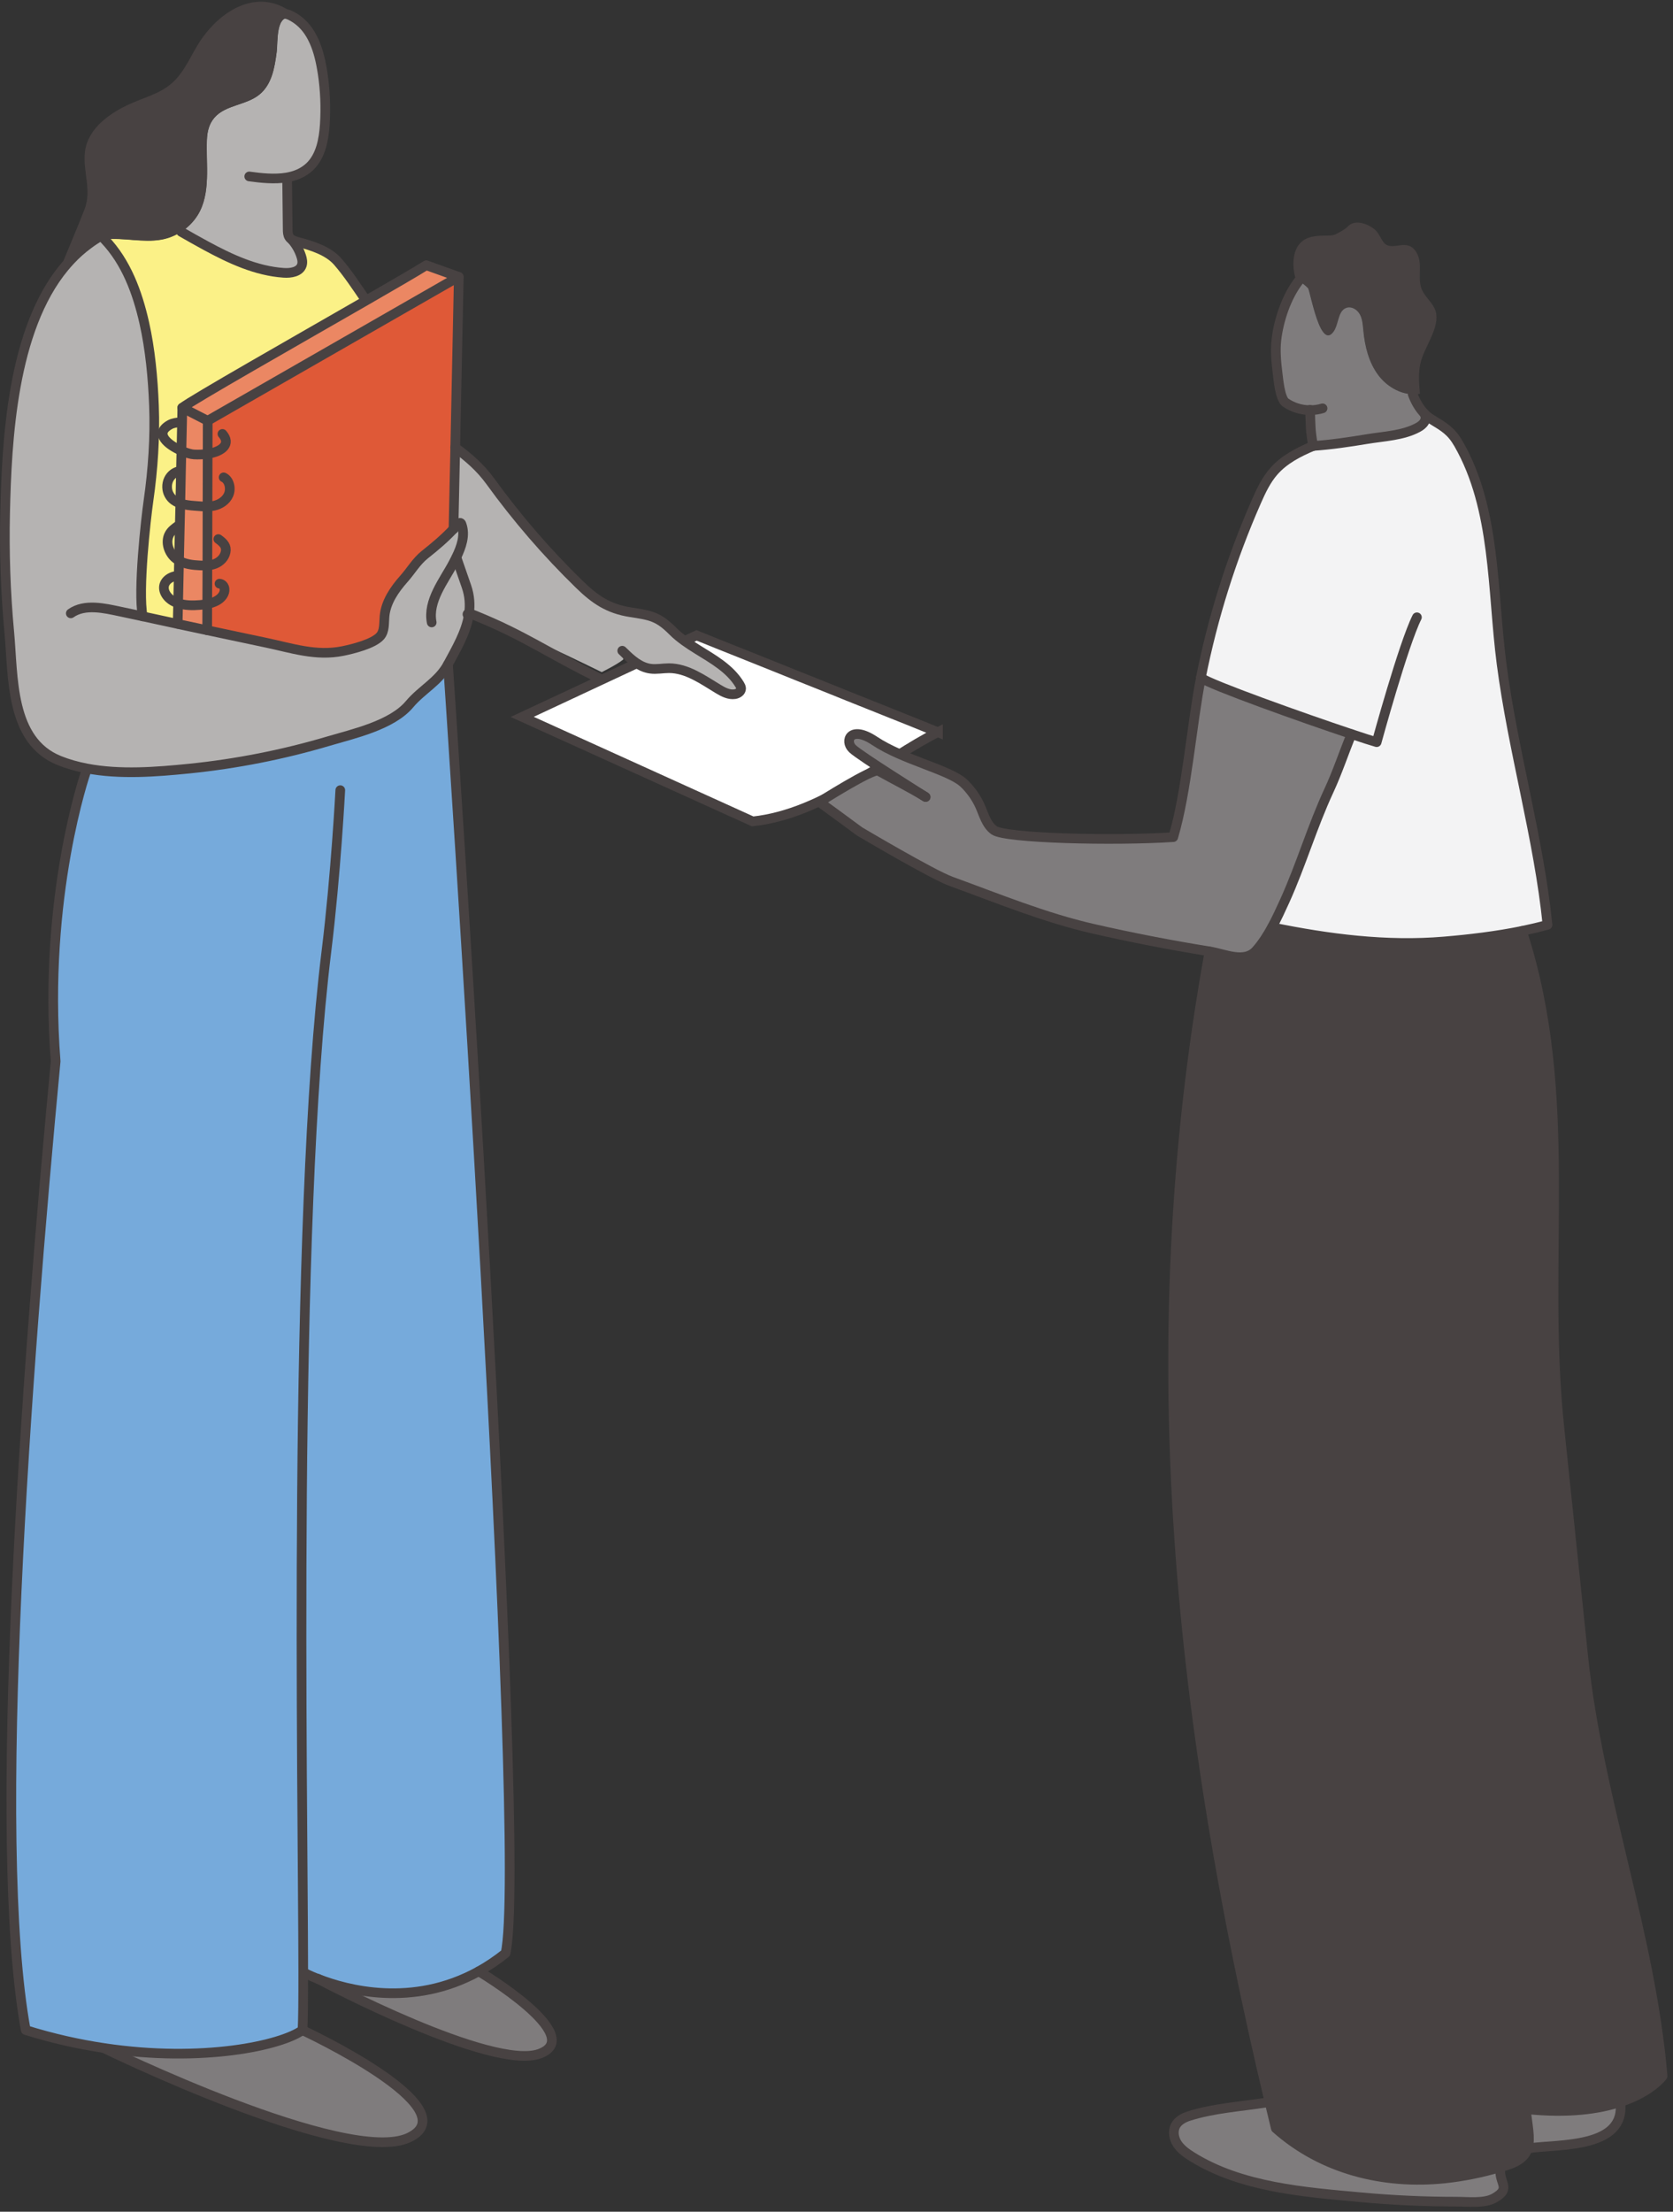 <svg width="174" height="230" viewBox="0 0 174 230" fill="none" xmlns="http://www.w3.org/2000/svg">
<rect x="0" y="0" width="174" height="230" fill="#333333" stroke="none"/>
<g clip-path="url(#clip0_3994_7275)">
<path d="M97.558 76.131C91.95 78.912 85.758 84.614 78.281 85.418L54.313 74.55L72.451 66.074L72.726 66.188L74.18 66.771L74.555 66.925L76.15 67.561L76.538 67.715L78.113 68.345L80.123 69.149L80.472 69.29L81.993 69.9L82.421 70.074L83.909 70.67L84.117 70.751L85.423 71.273L85.691 71.381L87.025 71.917L87.567 72.138L88.887 72.667L89.323 72.841L90.663 73.377L91.353 73.652L92.76 74.215L92.894 74.269L94.335 74.845L94.924 75.079L97.558 76.151V76.131Z" fill="white" stroke="#484242" stroke-width="1.005" stroke-miterlimit="10"/>
<path d="M156.089 225.355C154.179 225.918 152.223 226.327 150.24 226.534C143.901 227.184 137.522 225.61 132.691 221.321C132.47 220.403 132.249 219.485 132.028 218.568C122.908 180.194 118.205 140.875 125.79 98.943C127.371 99.198 129.428 100.216 130.634 98.856C131.264 98.145 131.807 97.308 132.282 96.43C138.159 97.63 144.182 98.413 150.199 97.904C152.833 97.677 155.64 97.348 158.294 96.805L158.32 96.939C163.835 114.053 160.337 130.918 162.16 148.346C162.991 156.32 163.821 164.286 164.652 172.26C166.193 187.055 171.661 201.153 172.907 215.894C172.907 215.894 171.762 217.522 168.512 218.594C166.301 219.325 163.125 219.8 158.682 219.331C158.856 221.013 159.198 222.36 158.883 223.392C158.642 224.162 158.032 224.759 156.692 225.174C156.491 225.241 156.283 225.302 156.082 225.362L156.089 225.355Z" fill="#484242"/>
<path d="M168.53 218.633C169.106 223.438 162.137 222.955 159.075 223.391H158.888C159.203 222.359 158.861 221.005 158.687 219.33C163.136 219.793 166.312 219.324 168.516 218.593L168.53 218.64V218.633Z" fill="#7F7C7D"/>
<path d="M140.558 76.341C135.473 74.639 125.884 71.215 124.886 70.478C126.139 64.186 128.075 58.028 130.662 52.152C131.151 51.04 131.674 49.928 132.471 49.016C133.55 47.783 135.057 47.006 136.572 46.376C138.461 46.249 140.337 45.968 142.2 45.659C143.895 45.378 145.952 45.297 147.48 44.46C147.741 44.319 147.989 44.145 148.143 43.89C148.297 43.642 148.331 43.301 148.17 43.053C148.391 43.267 148.626 43.462 148.894 43.622C150.187 44.413 150.904 44.802 151.681 46.148C155.581 52.936 155.159 61.385 156.157 69.031C157.336 78.09 160.023 87.169 160.934 96.175C160.077 96.409 159.199 96.617 158.294 96.804C155.634 97.347 152.834 97.682 150.2 97.903C144.183 98.413 138.16 97.635 132.283 96.429C132.786 95.511 133.215 94.56 133.623 93.669C135.325 89.923 136.471 85.95 138.206 82.217C139.084 80.321 139.741 78.344 140.525 76.415L140.545 76.348L140.558 76.341Z" fill="#F3F3F4"/>
<path d="M156.095 225.354C155.74 226.975 157.341 227.511 155.405 228.597C154.373 229.173 152.651 228.958 151.512 228.958C148.208 228.958 144.905 228.811 141.615 228.51C135.692 227.967 129.105 227.491 123.953 224.261C123.39 223.906 122.834 223.511 122.465 222.961C122.097 222.412 121.956 221.662 122.258 221.072C122.526 220.549 123.095 220.241 123.651 220.06C126.191 219.249 128.992 219.075 131.618 218.666L132.034 218.566C132.255 219.484 132.469 220.402 132.697 221.32C137.528 225.608 143.907 227.183 150.245 226.533C152.229 226.332 154.185 225.916 156.095 225.354Z" fill="#7F7C7D"/>
<path d="M149.376 32.66C149.61 34.282 148.13 36.124 147.748 37.719C147.493 38.771 147.587 39.87 147.681 40.949C147.433 40.996 147.178 41.009 146.93 41.002C145.55 40.956 144.21 40.145 143.366 39.019C142.367 37.692 141.959 36.011 141.804 34.355C141.751 33.793 141.717 33.21 141.456 32.714C141.195 32.218 140.605 31.836 140.069 32.004C139.03 32.332 139.319 34.041 138.481 34.737C137.697 35.394 137.04 33.558 136.605 31.97C136.33 30.965 136.136 30.06 136.055 29.973C135.781 29.665 135.439 29.424 135.084 29.203C134.977 29.136 134.869 29.069 134.762 29.009C134.36 27.782 134.193 25.069 136.491 24.613C137.556 24.398 138.407 24.613 138.91 24.365C139.412 24.117 139.995 23.762 140.163 23.574C140.833 22.811 142.099 23.186 142.903 23.802C143.707 24.419 143.647 25.524 144.659 25.591C145.269 25.631 145.905 25.363 146.488 25.544C147.225 25.772 147.594 26.61 147.661 27.373C147.728 28.137 147.587 28.921 147.741 29.678C147.982 30.871 149.208 31.468 149.383 32.667L149.376 32.66Z" fill="#484242"/>
<path d="M136.245 42.651C136.245 42.651 136.245 42.624 136.245 42.618V42.651C135.347 42.651 134.443 42.376 133.706 41.867C133.103 41.452 132.942 39.368 132.855 38.698C132.721 37.639 132.62 36.433 132.741 35.368C132.982 33.284 133.786 30.872 135.072 29.203C135.421 29.424 135.763 29.666 136.044 29.974C136.124 30.061 136.312 30.965 136.593 31.97C137.029 33.552 137.679 35.394 138.47 34.738C139.307 34.034 139.019 32.332 140.058 32.004C140.594 31.836 141.183 32.212 141.445 32.714C141.706 33.217 141.739 33.793 141.793 34.356C141.947 36.011 142.356 37.693 143.354 39.019C144.199 40.145 145.539 40.956 146.919 41.003C147.2 41.767 147.609 42.484 148.172 43.046C148.333 43.294 148.299 43.636 148.145 43.884C147.991 44.139 147.743 44.313 147.482 44.453C145.947 45.291 143.897 45.371 142.202 45.653C140.332 45.968 138.463 46.243 136.573 46.37C136.272 44.769 136.312 44.252 136.252 42.644L136.245 42.651Z" fill="#7F7C7D"/>
<path d="M96.265 82.881C96.024 82.72 89.498 78.64 88.674 77.869C87.803 77.058 88.453 75.376 90.952 77.038C93.974 79.048 98.698 80.027 100.212 81.42C100.902 82.057 101.512 82.915 101.9 83.759C102.302 84.637 102.564 85.756 103.395 86.345C104.567 87.183 115.837 87.464 122.022 87.055C123.422 82.372 123.952 75.269 124.903 70.472C125.901 71.215 135.49 74.639 140.575 76.335L140.555 76.402C139.765 78.331 139.115 80.315 138.237 82.204C136.502 85.936 135.349 89.91 133.654 93.656C133.245 94.547 132.816 95.505 132.314 96.416C131.838 97.294 131.295 98.132 130.666 98.842C129.453 100.202 127.402 99.183 125.821 98.929C121.767 98.279 117.74 97.495 113.747 96.584C108.641 95.418 103.85 93.434 98.932 91.645C96.949 90.922 89.417 86.453 89.417 86.453C88.674 85.89 85.25 83.397 85.25 83.397C85.25 83.397 90.825 79.846 91.381 80.154C93.029 81.072 94.657 81.883 96.272 82.861C96.279 82.861 96.285 82.868 96.292 82.874L96.265 82.881Z" fill="#7F7C7D"/>
<path d="M64.879 67.811L64.826 68.581C64.115 69.151 62.581 69.895 62.581 69.895C57.442 67.389 54.627 66.075 49.468 64.025C49.301 63.958 49.133 63.891 48.959 63.824C48.905 63.804 48.852 63.784 48.798 63.784C48.919 62.886 48.865 61.955 48.53 60.983C48.182 59.978 47.833 58.973 47.485 57.968L47.465 57.954C48.001 56.849 48.43 55.636 48.014 54.51C47.994 54.457 47.974 54.41 47.927 54.376C47.827 54.316 47.699 54.41 47.626 54.504C47.485 54.671 47.337 54.832 47.19 54.986L47.163 54.966L47.344 46.537C48.751 47.575 49.957 48.62 50.989 50.041C53.757 53.867 56.859 57.459 60.242 60.755C61.864 62.337 63.278 63.308 65.583 63.663C67.68 63.985 68.457 64.105 69.978 65.633C70.722 66.377 71.62 66.967 72.538 67.536C74.186 68.561 75.901 69.513 76.913 71.168C76.994 71.302 77.067 71.436 77.074 71.59C77.074 71.912 76.739 72.133 76.424 72.18C75.814 72.273 75.225 71.965 74.702 71.65C73.094 70.679 71.452 69.479 69.57 69.479C68.926 69.479 68.283 69.62 67.647 69.533C66.548 69.385 65.663 68.602 64.873 67.817L64.879 67.811Z" fill="#B5B3B2"/>
<path d="M49.786 204.998C49.786 204.998 61.117 211.745 56.118 213.568C51.187 215.364 33.592 206.057 33.089 205.789C36.031 206.934 42.885 208.817 49.786 204.998Z" fill="#7F7C7D"/>
<path d="M31.53 205.126C31.53 207.981 31.517 210.038 31.456 211.116C29.259 212.711 21.098 214.534 10.812 212.986C8.213 212.597 5.479 211.988 2.671 211.116C-0.94 191.491 2.738 142.51 5.78 110.374C4.434 93.167 8.916 80.315 8.916 80.315L8.99 79.913C12.481 80.59 16.307 80.275 19.704 79.933C24.582 79.438 29.44 78.479 34.143 77.086C36.736 76.315 40.75 75.437 42.593 73.24C43.879 71.712 45.621 70.888 46.586 69.099C46.586 69.099 54.962 192.757 52.57 203.136C51.645 203.873 50.714 204.496 49.782 205.012C42.881 208.832 36.026 206.955 33.085 205.803H33.078C32.133 205.434 31.597 205.14 31.597 205.14H31.53V205.126Z" fill="#76AADB"/>
<path d="M47.453 57.961L47.473 57.975C47.821 58.98 48.169 59.985 48.518 60.99C48.853 61.955 48.913 62.886 48.786 63.791C48.726 63.784 48.679 63.791 48.639 63.838C48.565 63.918 48.712 64.066 48.752 63.978C48.458 65.767 47.473 67.443 46.581 69.091C45.61 70.88 43.874 71.704 42.588 73.232C40.739 75.423 36.732 76.307 34.139 77.078C29.435 78.472 24.577 79.43 19.699 79.926C16.309 80.274 12.476 80.582 8.985 79.906C8.02 79.718 7.076 79.457 6.171 79.095C1.005 77.024 1.394 70.371 0.958 65.714C0.576 61.6 0.435 57.459 0.529 53.331C0.703 45.786 1.26 34.335 6.687 27.775C6.908 27.527 7.122 27.28 7.344 27.032C7.906 26.435 8.516 25.886 9.173 25.403C9.716 25.115 10.292 24.968 10.888 24.901C13.146 27.273 14.299 30.422 15.009 33.565C15.632 36.319 15.914 39.354 16.021 42.175C16.148 45.425 15.914 48.842 15.451 52.065C15.19 53.894 14.332 61.372 14.848 64.099C16.054 64.36 17.26 64.628 18.466 64.883C18.64 64.923 18.815 64.963 18.989 64.997C19.84 65.178 20.691 65.359 21.535 65.54C23.572 65.975 25.609 66.404 27.646 66.833C30.373 67.409 32.846 68.26 35.626 67.704C36.651 67.496 38.816 66.967 39.533 66.156C40.008 65.613 39.914 64.796 39.981 64.079C40.115 62.611 41 61.318 41.978 60.213C42.755 59.342 43.271 58.397 44.176 57.673C45.235 56.836 46.246 55.985 47.164 55C47.312 54.846 47.453 54.685 47.6 54.517C47.68 54.423 47.801 54.33 47.901 54.39C47.948 54.417 47.968 54.47 47.989 54.524C48.404 55.65 47.975 56.862 47.439 57.968L47.453 57.961Z" fill="#B5B3B2"/>
<path d="M21.586 52.654L21.599 47.194V43.756C30.31 38.764 39.007 33.779 47.711 28.787L47.336 46.544L47.155 54.973L47.182 54.993C46.264 55.971 45.252 56.822 44.194 57.666C43.282 58.383 42.766 59.335 41.996 60.206C41.017 61.312 40.126 62.605 39.999 64.072C39.932 64.796 40.026 65.606 39.55 66.149C38.84 66.96 36.675 67.489 35.644 67.697C32.87 68.253 30.39 67.402 27.663 66.826C25.627 66.397 23.59 65.968 21.553 65.533V62.806L21.573 58.792L21.586 52.654Z" fill="#DF5937"/>
<path d="M47.7 28.793C39.003 33.785 30.299 38.77 21.602 43.762L18.955 42.402C19.973 41.591 30.768 35.46 38.065 31.259C41.033 29.55 43.418 28.163 44.336 27.581L47.7 28.787V28.793Z" fill="#EB8763"/>
<path d="M31.454 211.116C31.454 211.116 48.969 219.25 42.53 222.292C36.091 225.334 10.81 212.985 10.81 212.985C21.095 214.526 29.256 212.71 31.454 211.116Z" fill="#7F7C7D"/>
<path d="M38.007 31.18L38.061 31.26C30.764 35.462 19.97 41.593 18.951 42.403L18.918 43.904H18.77C18.382 43.938 17.98 43.971 17.645 44.159C15.956 45.097 17.484 46.276 18.851 46.873L18.804 48.977H18.744C18.234 49.017 17.759 49.358 17.524 49.847C17.29 50.337 17.303 50.967 17.571 51.442C17.826 51.911 18.254 52.186 18.737 52.34L18.683 54.679H18.509C18.174 54.913 17.819 55.168 17.611 55.55C17.155 56.374 17.558 57.52 18.274 58.076C18.382 58.156 18.495 58.23 18.609 58.297L18.576 59.878H18.355C17.852 59.932 17.397 60.207 17.175 60.575C16.767 61.258 17.249 62.116 18.033 62.532C18.187 62.612 18.341 62.679 18.502 62.726L18.455 64.87C17.249 64.609 16.043 64.347 14.837 64.086C14.314 61.352 15.172 53.875 15.44 52.045C15.902 48.822 16.13 45.405 16.01 42.155C15.902 39.334 15.621 36.299 14.998 33.545C14.288 30.409 13.135 27.253 10.877 24.881C12.773 24.66 14.877 25.257 16.794 24.901C17.517 24.767 18.214 24.486 18.831 24.084C19.688 24.58 20.553 25.062 21.424 25.538C23.95 26.905 26.63 28.158 29.498 28.352C30.235 28.406 31.159 28.258 31.387 27.555C31.481 27.253 31.421 26.925 31.32 26.623C31.126 26.02 30.811 25.451 30.396 24.968L30.409 24.948C30.603 25.049 30.831 25.116 31.046 25.169C32.453 25.545 34.114 26.067 35.093 27.18C36.131 28.366 37.103 29.846 38.001 31.16L38.007 31.18Z" fill="#FBF187"/>
<path d="M29.777 18.463L29.851 18.858C29.871 20.52 29.884 22.181 29.904 23.843C29.904 24.125 29.918 24.433 30.072 24.667C30.159 24.801 30.279 24.895 30.413 24.969L30.4 24.989C30.816 25.471 31.13 26.041 31.325 26.644C31.419 26.946 31.485 27.274 31.392 27.575C31.164 28.279 30.239 28.426 29.502 28.373C26.634 28.178 23.961 26.925 21.428 25.559C20.557 25.09 19.693 24.6 18.835 24.105C19.525 23.662 20.115 23.066 20.55 22.376C21.957 20.131 21.401 17.062 21.509 14.55C21.542 13.692 21.73 12.901 22.286 12.245C23.432 10.905 25.569 10.958 26.949 9.853C28.276 8.794 28.557 7.011 28.765 5.423C28.913 4.311 28.624 1.289 30.467 1.912C30.708 1.993 30.943 2.107 31.157 2.247C31.673 2.683 32.075 3.206 32.397 3.795C32.424 3.849 32.45 3.896 32.477 3.949C32.966 4.934 33.254 6.006 33.449 7.099C33.462 7.192 33.482 7.279 33.496 7.373C33.509 7.467 33.523 7.554 33.543 7.648C33.804 9.404 33.878 11.186 33.764 12.962C33.663 14.556 33.342 16.258 32.182 17.357C31.512 17.994 30.675 18.322 29.77 18.469L29.777 18.463Z" fill="#B5B3B2"/>
<path d="M32.246 3.466C32.313 3.573 32.373 3.687 32.427 3.794C32.105 3.205 31.703 2.682 31.187 2.247C31.341 2.34 31.482 2.454 31.616 2.575C31.851 2.856 32.065 3.151 32.246 3.466Z" fill="#B5B3B2"/>
<path d="M31.17 2.247C30.956 2.106 30.721 1.992 30.48 1.912C28.637 1.282 28.925 4.31 28.778 5.423C28.57 7.011 28.289 8.786 26.962 9.852C25.582 10.957 23.444 10.904 22.299 12.244C21.736 12.9 21.555 13.698 21.521 14.549C21.414 17.061 21.963 20.13 20.563 22.375C20.128 23.072 19.538 23.662 18.848 24.104C18.231 24.506 17.534 24.787 16.811 24.921C14.894 25.276 12.79 24.68 10.894 24.901C10.298 24.968 9.722 25.122 9.179 25.404C8.723 25.638 8.288 25.973 7.886 26.429C7.705 26.63 7.531 26.831 7.35 27.032C7.122 27.273 6.907 27.521 6.693 27.776C6.472 28.023 6.251 28.278 6.03 28.533C6.921 26.275 7.906 24.05 8.784 21.785C9.581 19.742 8.583 17.845 8.837 15.768C9.145 13.296 11.531 11.647 13.822 10.676C15.531 9.952 17.152 9.55 18.385 8.143C19.565 6.796 20.141 5.108 21.22 3.701C24.329 -0.373 28.825 -1.285 31.947 2.95C31.84 2.816 31.726 2.696 31.599 2.588C31.465 2.468 31.324 2.354 31.17 2.26V2.247Z" fill="#484242"/>
<path d="M21.605 43.763V47.201C21.156 47.274 20.673 47.294 20.164 47.268C19.869 47.254 19.373 47.107 18.858 46.886L18.924 43.911L18.958 42.41L21.605 43.77V43.763Z" fill="#EB8763"/>
<path d="M21.593 47.2L21.579 52.661C21.157 52.674 20.735 52.634 20.313 52.601C19.797 52.56 19.234 52.514 18.745 52.346L18.819 48.982L18.866 46.878C19.382 47.106 19.878 47.247 20.172 47.26C20.675 47.287 21.164 47.26 21.6 47.193L21.593 47.2Z" fill="#EB8763"/>
<path d="M21.598 52.655L21.585 58.793C21.33 58.813 21.069 58.806 20.814 58.793C20.071 58.759 19.293 58.672 18.637 58.297L18.717 54.679L18.771 52.34C19.267 52.508 19.829 52.555 20.339 52.595C20.761 52.629 21.183 52.669 21.605 52.655H21.598Z" fill="#EB8763"/>
<path d="M21.581 58.799L21.567 62.812C21.313 62.866 21.051 62.899 20.79 62.919C20.033 62.986 19.229 62.966 18.532 62.739L18.592 59.891L18.626 58.31C19.282 58.685 20.06 58.772 20.803 58.805C21.058 58.819 21.319 58.825 21.574 58.805L21.581 58.799Z" fill="#EB8763"/>
<path d="M21.551 62.813V65.54C20.694 65.359 19.843 65.178 18.998 64.997C18.824 64.964 18.65 64.924 18.476 64.883L18.523 62.739C19.22 62.967 20.023 62.987 20.781 62.92C21.042 62.9 21.303 62.867 21.558 62.813H21.551Z" fill="#EB8763"/>
<path d="M18.944 43.911L18.877 46.886C17.504 46.283 15.983 45.103 17.671 44.172C18.013 43.984 18.415 43.944 18.797 43.911H18.944Z" fill="#FBF187"/>
<path d="M18.83 48.983L18.756 52.346C18.274 52.186 17.845 51.918 17.59 51.449C17.329 50.973 17.316 50.35 17.543 49.854C17.778 49.358 18.254 49.016 18.763 48.976H18.823L18.83 48.983Z" fill="#FBF187"/>
<path d="M18.695 54.684L18.614 58.303C18.5 58.236 18.387 58.162 18.279 58.082C17.569 57.519 17.16 56.373 17.616 55.556C17.824 55.174 18.179 54.919 18.514 54.678H18.688L18.695 54.684Z" fill="#FBF187"/>
<path d="M18.579 59.884L18.518 62.732C18.358 62.678 18.197 62.611 18.049 62.538C17.259 62.122 16.783 61.265 17.192 60.581C17.413 60.213 17.868 59.945 18.371 59.884H18.592H18.579Z" fill="#FBF187"/>
<path d="M7.353 27.039C7.132 27.287 6.917 27.534 6.696 27.782C6.904 27.528 7.125 27.28 7.353 27.039Z" fill="#484242"/>
<path d="M124.893 70.478C126.146 64.186 128.083 58.028 130.669 52.152C131.158 51.039 131.681 49.927 132.478 49.016C133.557 47.783 135.065 47.006 136.579 46.376" stroke="#484242" stroke-width="1.005" stroke-linecap="round" stroke-linejoin="round"/>
<path d="M158.304 96.805L158.331 96.939C163.845 114.052 160.347 130.917 162.17 148.345C163.001 156.319 163.832 164.286 164.663 172.259C166.204 187.054 171.671 201.152 172.918 215.893C172.918 215.893 171.772 217.521 168.522 218.594C166.311 219.324 163.135 219.8 158.692 219.331C158.867 221.012 159.208 222.359 158.893 223.391C158.652 224.162 158.043 224.758 156.702 225.173C156.501 225.24 156.294 225.301 156.093 225.361C154.183 225.924 152.227 226.333 150.243 226.54C143.905 227.19 137.526 225.616 132.695 221.327C132.474 220.409 132.252 219.491 132.031 218.573C122.912 180.199 118.208 140.881 125.793 98.949" stroke="#484242" stroke-width="1.005" stroke-linecap="round" stroke-linejoin="round"/>
<path d="M140.553 76.341L140.533 76.408C139.742 78.338 139.092 80.321 138.214 82.21C136.479 85.943 135.326 89.916 133.631 93.662C133.222 94.553 132.794 95.511 132.291 96.422C131.815 97.3 131.273 98.138 130.643 98.848C129.43 100.208 127.38 99.19 125.798 98.935C121.744 98.285 117.717 97.501 113.724 96.59C108.618 95.424 103.827 93.441 98.909 91.651C96.926 90.928 89.395 86.459 89.395 86.459C88.651 85.896 85.227 83.403 85.227 83.403C85.227 83.403 90.802 79.852 91.358 80.16C93.006 81.078 94.634 81.889 96.249 82.867C96.256 82.867 96.263 82.874 96.269 82.88" stroke="#484242" stroke-width="1.005" stroke-linecap="round" stroke-linejoin="round"/>
<path d="M96.266 82.881C96.025 82.72 89.499 78.64 88.674 77.869C87.803 77.058 88.453 75.376 90.953 77.038C93.975 79.048 98.698 80.027 100.213 81.42C100.903 82.057 101.513 82.915 101.901 83.759C102.303 84.637 102.565 85.756 103.395 86.345C104.568 87.183 115.838 87.464 122.023 87.055C123.423 82.372 123.952 75.269 124.904 70.472" stroke="#484242" stroke-width="1.005" stroke-linecap="round" stroke-linejoin="round"/>
<path d="M47.194 55.001L47.167 54.974" stroke="#484242" stroke-width="1.005" stroke-linecap="round" stroke-linejoin="round"/>
<path d="M29.866 18.851C29.886 20.513 29.899 22.174 29.92 23.836C29.92 24.118 29.933 24.426 30.087 24.66C30.174 24.794 30.295 24.888 30.429 24.962C30.623 25.062 30.851 25.13 31.065 25.183C32.472 25.558 34.134 26.081 35.112 27.193C36.151 28.379 37.123 29.86 38.02 31.173" stroke="#484242" stroke-width="1.005" stroke-linecap="round" stroke-linejoin="round"/>
<path d="M10.881 24.901C13.139 27.273 14.291 30.423 15.002 33.565C15.625 36.319 15.906 39.354 16.013 42.175C16.141 45.425 15.906 48.842 15.444 52.065C15.182 53.895 14.325 61.372 14.841 64.1" stroke="#484242" stroke-width="1.005" stroke-linecap="round" stroke-linejoin="round"/>
<path d="M25.921 18.348C27.18 18.522 28.547 18.663 29.787 18.462C30.691 18.314 31.522 17.979 32.199 17.349C33.358 16.251 33.673 14.542 33.78 12.954C33.894 11.178 33.821 9.396 33.559 7.64C33.546 7.553 33.532 7.46 33.512 7.366C33.499 7.272 33.486 7.185 33.465 7.091C33.278 6.012 32.996 4.907 32.494 3.942C32.467 3.888 32.44 3.841 32.413 3.788C32.092 3.198 31.69 2.675 31.174 2.24C30.899 2.005 30.584 1.798 30.236 1.623C29.928 1.469 29.546 1.355 29.258 1.543" stroke="#484242" stroke-width="1.005" stroke-linecap="round" stroke-linejoin="round"/>
<path d="M18.839 24.104C19.696 24.599 20.561 25.082 21.432 25.558C23.958 26.924 26.638 28.177 29.506 28.372C30.243 28.425 31.168 28.278 31.395 27.574C31.489 27.273 31.429 26.945 31.328 26.643C31.134 26.04 30.819 25.47 30.404 24.988" stroke="#484242" stroke-width="1.005" stroke-linecap="round" stroke-linejoin="round"/>
<path d="M18.792 43.903C18.403 43.937 18.001 43.977 17.666 44.165C15.977 45.103 17.505 46.282 18.872 46.878C19.388 47.106 19.884 47.247 20.179 47.26C20.681 47.287 21.17 47.26 21.606 47.193C23.113 46.959 24.052 46.175 23.134 45.123" stroke="#484242" stroke-width="1.005" stroke-linecap="round" stroke-linejoin="round"/>
<path d="M18.764 48.983C18.255 49.024 17.779 49.365 17.544 49.861C17.31 50.35 17.323 50.98 17.591 51.456C17.846 51.925 18.275 52.2 18.757 52.354C19.253 52.521 19.816 52.568 20.325 52.608C20.747 52.642 21.169 52.682 21.592 52.669C21.813 52.669 22.034 52.642 22.248 52.595C22.878 52.461 23.501 52.072 23.776 51.443C24.051 50.806 23.85 49.922 23.26 49.64" stroke="#484242" stroke-width="1.005" stroke-linecap="round" stroke-linejoin="round"/>
<path d="M18.515 54.678C18.18 54.919 17.825 55.174 17.617 55.556C17.161 56.38 17.563 57.526 18.28 58.082C18.388 58.162 18.502 58.236 18.615 58.303C19.272 58.678 20.049 58.765 20.793 58.799C21.048 58.812 21.309 58.819 21.564 58.799C21.845 58.779 22.126 58.732 22.388 58.624C22.89 58.423 23.353 57.988 23.466 57.405C23.58 56.822 23.286 56.474 22.709 56.058" stroke="#484242" stroke-width="1.005" stroke-linecap="round" stroke-linejoin="round"/>
<path d="M18.374 59.885C17.871 59.945 17.416 60.213 17.194 60.582C16.786 61.265 17.268 62.123 18.052 62.538C18.206 62.619 18.36 62.686 18.521 62.733C19.218 62.96 20.022 62.98 20.779 62.913C21.04 62.893 21.302 62.86 21.556 62.806C21.905 62.739 22.233 62.639 22.528 62.478C23.037 62.203 23.412 61.721 23.352 61.232C23.325 60.984 23.138 60.716 22.829 60.696" stroke="#484242" stroke-width="1.005" stroke-linecap="round" stroke-linejoin="round"/>
<path d="M7.362 63.784C8.809 62.752 10.88 63.255 12.475 63.59C13.272 63.757 14.069 63.925 14.86 64.099C16.066 64.36 17.272 64.621 18.478 64.883C18.652 64.923 18.827 64.963 19.001 64.997C19.852 65.177 20.703 65.358 21.547 65.539C23.584 65.975 25.621 66.404 27.658 66.833C30.385 67.409 32.857 68.26 35.638 67.704C36.663 67.496 38.828 66.967 39.544 66.156C40.02 65.613 39.926 64.796 39.993 64.079C40.127 62.611 41.012 61.318 41.99 60.212C42.767 59.341 43.283 58.397 44.188 57.673C45.247 56.835 46.258 55.984 47.176 54.999C47.324 54.845 47.464 54.684 47.612 54.517C47.692 54.423 47.813 54.329 47.913 54.39C47.96 54.416 47.98 54.47 48.001 54.524C48.416 55.649 47.987 56.862 47.451 57.968C47.357 58.155 47.263 58.336 47.17 58.517C46.185 60.4 44.463 62.471 44.898 64.729" stroke="#484242" stroke-width="1.005" stroke-linecap="round" stroke-linejoin="round"/>
<path d="M10.57 24.499C10.081 24.774 9.619 25.075 9.176 25.41C8.513 25.899 7.903 26.442 7.347 27.038C7.119 27.28 6.905 27.528 6.691 27.782C1.263 34.329 0.707 45.78 0.533 53.331C0.439 57.459 0.58 61.6 0.962 65.714C1.397 70.371 1.015 77.031 6.175 79.095C7.072 79.457 8.017 79.718 8.989 79.906C12.48 80.582 16.306 80.268 19.703 79.926C24.581 79.43 29.439 78.472 34.142 77.078C36.735 76.308 40.749 75.43 42.592 73.232C43.878 71.704 45.62 70.88 46.585 69.091C47.476 67.436 48.461 65.761 48.756 63.979C48.769 63.918 48.776 63.858 48.783 63.791C48.903 62.893 48.85 61.962 48.515 60.99C48.166 59.985 47.818 58.98 47.469 57.975" stroke="#484242" stroke-width="1.005" stroke-linecap="round" stroke-linejoin="round"/>
<path d="M48.75 63.964C48.75 63.964 48.75 63.964 48.75 63.971C48.703 64.058 48.563 63.904 48.636 63.83C48.677 63.79 48.724 63.777 48.784 63.783C48.837 63.783 48.891 63.803 48.945 63.824C49.119 63.891 49.286 63.958 49.454 64.025C54.6 66.109 57.112 67.991 62.252 70.497" stroke="#484242" stroke-width="1.005" stroke-linecap="round" stroke-linejoin="round"/>
<path d="M47.335 46.536C47.335 46.536 47.342 46.543 47.349 46.543C48.756 47.581 49.962 48.627 50.994 50.047C53.761 53.873 56.863 57.465 60.247 60.761C61.868 62.343 63.282 63.314 65.587 63.669C67.684 63.991 68.462 64.112 69.983 65.639C70.727 66.383 71.624 66.973 72.542 67.542C74.191 68.567 75.906 69.519 76.918 71.174C76.998 71.308 77.072 71.442 77.079 71.596C77.079 71.918 76.744 72.139 76.429 72.186C75.819 72.28 75.229 71.971 74.707 71.656C73.099 70.685 71.457 69.486 69.574 69.486C68.931 69.486 68.288 69.626 67.651 69.539C66.552 69.392 65.668 68.608 64.877 67.824C64.823 67.77 64.77 67.723 64.716 67.67" stroke="#484242" stroke-width="1.005" stroke-linecap="round" stroke-linejoin="round"/>
<path d="M136.575 46.377C136.274 44.775 136.314 44.259 136.254 42.651M136.254 42.651V42.618C136.254 42.618 136.254 42.645 136.254 42.651ZM136.254 42.651C136.254 42.718 136.254 42.792 136.26 42.859" stroke="#484242" stroke-width="1.005" stroke-linecap="round" stroke-linejoin="round"/>
<path d="M146.931 41.002C147.213 41.766 147.621 42.483 148.184 43.046C148.405 43.267 148.64 43.462 148.908 43.622C150.201 44.413 150.918 44.802 151.695 46.148C155.595 52.936 155.173 61.386 156.171 69.031C157.35 78.09 160.037 87.169 160.948 96.175C160.091 96.409 159.213 96.617 158.308 96.805C155.648 97.347 152.848 97.682 150.214 97.903C144.197 98.413 138.174 97.635 132.297 96.429" stroke="#484242" stroke-width="1.005" stroke-linecap="round" stroke-linejoin="round"/>
<path d="M137.552 42.463C137.13 42.59 136.695 42.651 136.252 42.651C135.355 42.651 134.45 42.376 133.713 41.867C133.11 41.451 132.949 39.367 132.862 38.697C132.728 37.639 132.627 36.432 132.748 35.367C132.989 33.283 133.793 30.871 135.08 29.203" stroke="#484242" stroke-width="1.005" stroke-linecap="round" stroke-linejoin="round"/>
<path d="M18.951 42.403C19.969 41.592 30.764 35.461 38.061 31.26C41.029 29.551 43.414 28.164 44.332 27.581L47.696 28.787C38.999 33.779 30.295 38.764 21.598 43.756L18.951 42.396V42.403Z" stroke="#484242" stroke-width="1.005" stroke-linecap="round" stroke-linejoin="round"/>
<path d="M47.716 28.794L47.348 46.544L47.167 54.973" stroke="#484242" stroke-width="1.005" stroke-linecap="round" stroke-linejoin="round"/>
<path d="M21.602 43.762L21.596 47.2L21.582 52.654L21.569 58.798L21.555 62.812L21.549 65.539" stroke="#484242" stroke-width="1.005" stroke-linecap="round" stroke-linejoin="round"/>
<path d="M18.962 42.403L18.935 43.91L18.868 46.879L18.821 48.983L18.754 52.346L18.7 54.685L18.62 58.303L18.587 59.885L18.526 62.739L18.479 64.876" stroke="#484242" stroke-width="1.005" stroke-linecap="round" stroke-linejoin="round"/>
<path d="M124.893 70.478C125.892 71.222 135.48 74.646 140.566 76.341C141.718 76.73 142.643 77.024 143.179 77.178C143.179 77.178 145.966 66.98 147.367 64.193" stroke="#484242" stroke-width="1.005" stroke-linecap="round" stroke-linejoin="round"/>
<path d="M136.553 46.376C138.443 46.248 140.319 45.967 142.182 45.659C143.877 45.377 145.934 45.297 147.462 44.459C147.723 44.319 147.971 44.144 148.125 43.89C148.279 43.642 148.313 43.3 148.152 43.052" stroke="#484242" stroke-width="1.005" stroke-linecap="round" stroke-linejoin="round"/>
<path d="M158.681 219.324C153.501 197.085 150.988 173.941 150.265 151.159C149.936 140.84 148.59 128.478 151.484 118.481C153.046 113.087 153.957 107.505 154.198 101.897" stroke="#484242" stroke-width="1.005" stroke-linecap="round" stroke-linejoin="round"/>
<path d="M156.087 225.348C155.732 226.976 157.334 227.512 155.397 228.591C154.365 229.167 152.643 228.953 151.504 228.953C148.201 228.953 144.897 228.805 141.608 228.504C135.684 227.961 129.098 227.485 123.945 224.256C123.382 223.9 122.826 223.505 122.458 222.956C122.089 222.406 121.948 221.656 122.25 221.066C122.518 220.544 123.087 220.235 123.644 220.054C126.183 219.244 128.984 219.069 131.61 218.661" stroke="#484242" stroke-width="1.005" stroke-linecap="round" stroke-linejoin="round"/>
<path d="M168.519 218.633C169.095 223.437 162.127 222.955 159.065 223.39" stroke="#484242" stroke-width="1.005" stroke-linecap="round" stroke-linejoin="round"/>
<path d="M8.924 80.308C8.924 80.308 4.441 93.166 5.788 110.366C2.739 142.509 -0.939 191.483 2.679 211.109C5.487 211.987 8.22 212.59 10.82 212.978C21.105 214.519 29.267 212.704 31.464 211.109C31.525 210.03 31.538 207.973 31.538 205.118C31.511 185.318 30.419 127.499 33.95 98.928C34.935 90.935 35.391 82.17 35.391 82.17" stroke="#484242" stroke-width="1.005" stroke-linecap="round" stroke-linejoin="round"/>
<path d="M33.054 205.782C32.109 205.413 31.573 205.118 31.573 205.118" stroke="#484242" stroke-width="1.005" stroke-linecap="round" stroke-linejoin="round"/>
<path d="M46.594 69.084C46.594 69.084 54.97 192.742 52.578 203.121C51.653 203.859 50.721 204.482 49.79 204.998C42.889 208.817 36.034 206.941 33.093 205.788" stroke="#484242" stroke-width="1.005" stroke-linecap="round" stroke-linejoin="round"/>
<path d="M10.806 212.985C10.806 212.985 36.087 225.334 42.526 222.292C48.965 219.25 31.45 211.115 31.45 211.115" stroke="#484242" stroke-width="1.005" stroke-linecap="round" stroke-linejoin="round"/>
<path d="M33.085 205.782C33.085 205.782 33.085 205.782 33.092 205.789C33.594 206.057 51.19 215.364 56.121 213.568C61.127 211.745 49.789 204.998 49.789 204.998" stroke="#484242" stroke-width="1.005" stroke-linecap="round" stroke-linejoin="round"/>
</g>
<defs>
<clipPath id="clip0_3994_7275">
<rect width="173.408" height="229.5" fill="white"/>
</clipPath>
</defs>
</svg>
